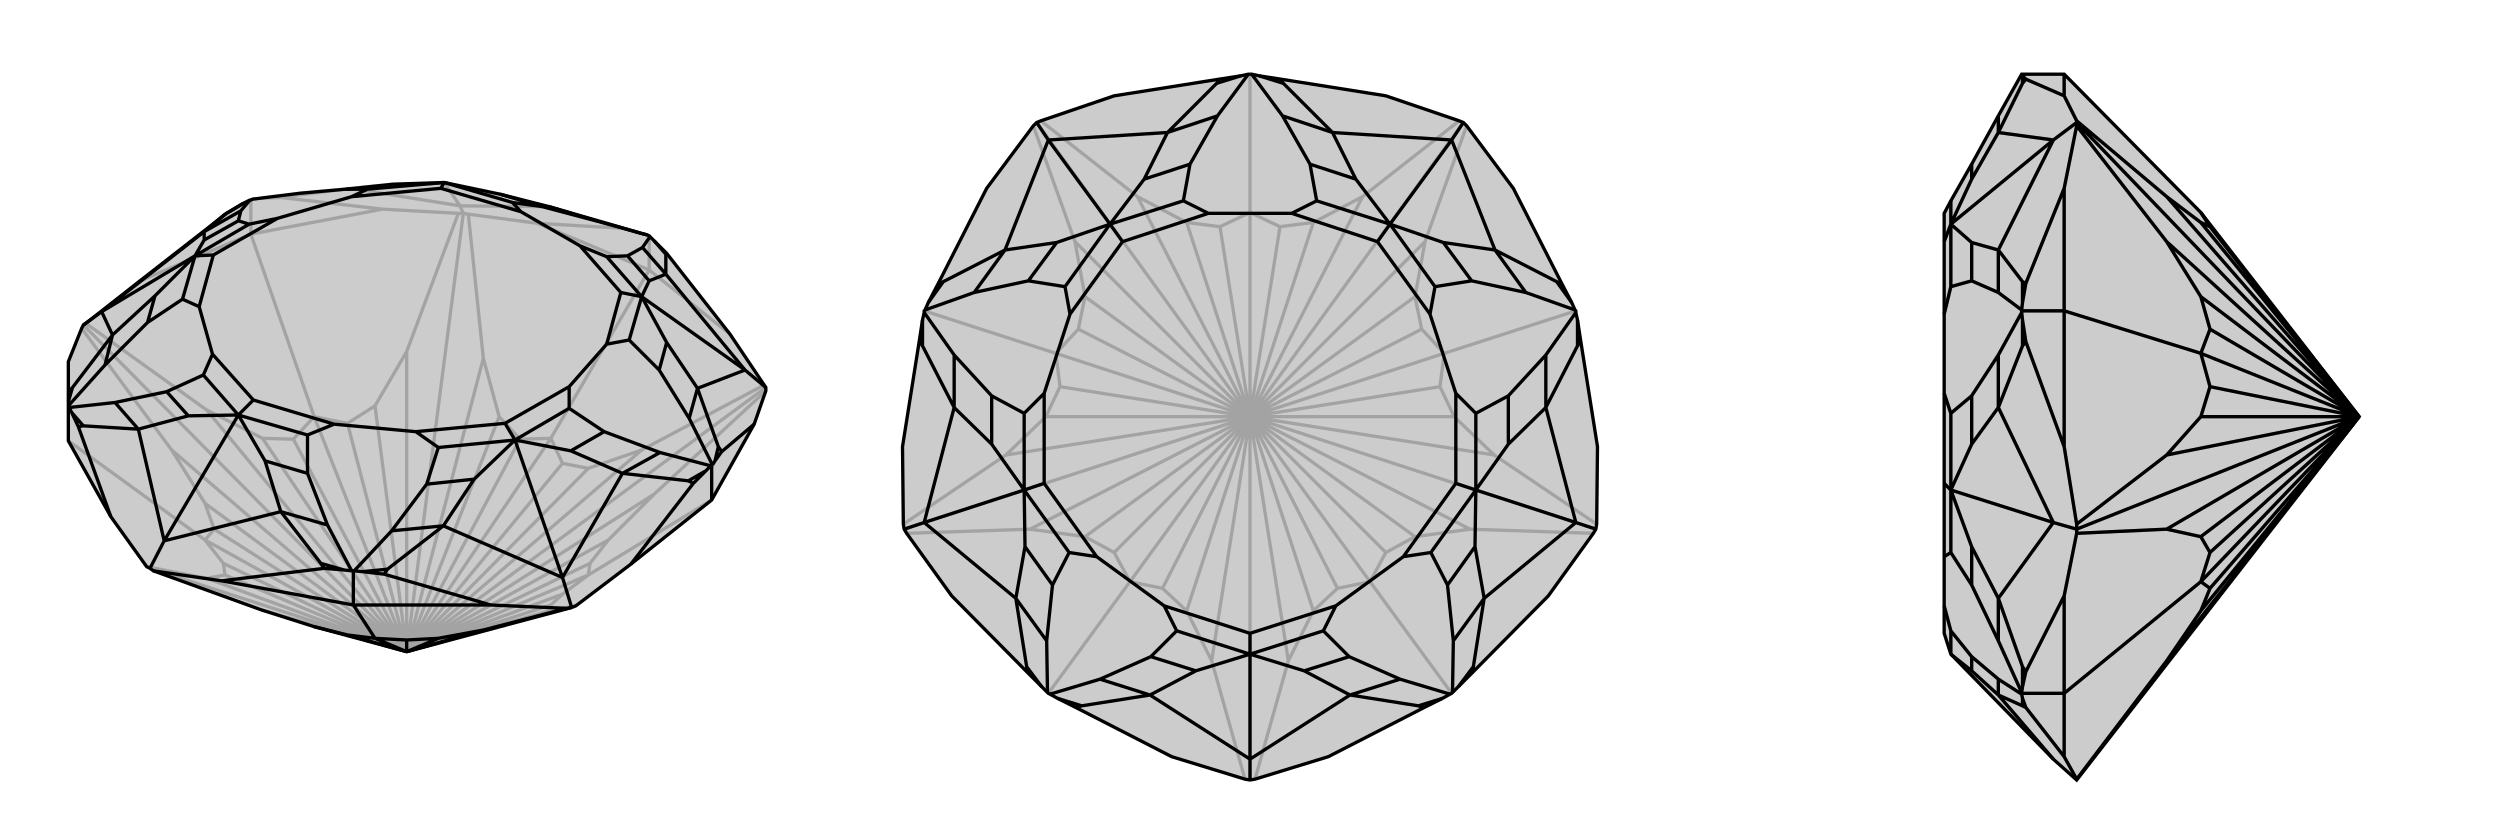 <svg xmlns="http://www.w3.org/2000/svg" viewBox="0 0 3000 1000">
    <g stroke="currentColor" stroke-width="4" fill="none" transform="translate(-12 11)">
        <path fill="currentColor" stroke="none" fill-opacity=".2" d="M145,609L188,669L192,671L196,674L326,721L389,741L500,771L698,718L703,716L769,666L866,589L917,498L931,458L931,454L929,451L888,390L812,293L797,278L792,273L791,272L789,271L781,269L754,261L671,237L612,222L545,208L484,210L427,216L371,221L315,228L313,229L312,229L304,233L284,245L180,326L115,377L112,379L110,383L94,423L94,459L94,471L94,476L94,477L94,518z" />
<path stroke-opacity=".2" d="M313,270L389,489M94,518L258,637M866,589L718,679M791,313L673,515M791,313L657,257M313,270L471,240M313,270L180,326M313,270L313,229M791,313L888,390M791,313L791,272M673,515L636,516M636,516L611,489M636,516L500,771M611,489L592,419M611,489L500,771M592,419L574,246M500,771L592,419M500,411L562,245M500,771L568,245M500,411L462,476M500,771L500,411M462,476L429,497M500,771L462,476M389,489L429,497M500,771L429,497M389,489L364,516M500,771L389,489M364,516L327,515M500,771L364,516M327,515L260,481M500,771L327,515M260,481L115,377M500,771L260,481M218,529L110,383M500,771L112,379M218,529L258,593M500,771L218,529M258,593L269,624M500,771L258,593M258,637L269,624M500,771L269,624M258,637L280,665M500,771L258,637M280,665L282,679M500,771L280,665M282,679L260,683M500,771L282,679M260,683L188,669M500,771L260,683M500,771L192,671M500,771L326,721M674,721L703,716M674,721L673,715M500,771L674,721M673,715L687,702M500,771L673,715M687,702L718,679M500,771L687,702M718,679L720,665M500,771L718,679M720,665L742,637M500,771L720,665M742,637L797,582M500,771L742,637M797,582L931,458M500,771L797,582M782,529L929,451M500,771L931,454M782,529L718,551M500,771L782,529M718,551L687,545M500,771L718,551M673,515L687,545M673,515L500,771M500,771L687,545M471,240L562,245M471,240L349,226M562,245L568,245M657,257L574,246M657,257L761,263M574,246L568,245M568,245L564,236M564,236L433,215M564,236L671,237M564,236L545,208M349,226L324,227M349,226L355,225M761,263L781,269M761,263L754,261M324,227L315,228M355,225L433,215M324,227L355,225M433,215L484,210M433,215L371,221" />
<path d="M145,609L188,669L192,671L196,674L326,721L389,741L500,771L698,718L703,716L769,666L866,589L917,498L931,458L931,454L929,451L888,390L812,293L797,278L792,273L791,272L789,271L781,269L754,261L671,237L612,222L545,208L484,210L427,216L371,221L315,228L313,229L312,229L304,233L284,245L180,326L115,377L112,379L110,383L94,423L94,459L94,471L94,476L94,477L94,518z" />
<path d="M436,715L462,755M436,715L278,686M436,715L601,715M436,715L436,674M866,589L866,548M389,741L429,751M429,751L462,755M500,771L429,751M462,755L500,757M500,771L462,755M500,757L538,755M500,771L500,757M538,755L592,745M500,771L538,755M592,745L692,719M500,771L592,745M145,609L106,501M112,379L134,363M917,498L878,531M931,454L906,433M769,666L844,569M601,715L692,719M601,715L473,678M698,718L692,719M698,718L687,682M278,686L196,674M278,686L401,671M192,671L209,638M906,433L811,318M906,433L849,455M906,433L782,345M687,682L759,557M687,682L544,620M687,682L630,517M209,638L349,603M209,638L178,504M209,638L298,487M134,363L147,391M134,363L257,267M134,363L246,296M94,459L99,454M812,293L811,294M844,569L859,554M844,569L838,566M401,671L425,673M401,671L397,665M106,501L98,484M106,501L112,500M284,245L282,246M878,531L870,542M878,531L874,525M473,678L447,675M473,678L477,672M99,454L147,391M94,471L99,454M811,294L811,318M797,278L811,294M859,554L865,548M759,557L838,566M859,554L838,566M425,673L434,674M397,665L349,603M425,673L397,665M98,484L95,478M112,500L178,504M98,484L112,500M257,267L282,246M304,233L282,246M870,542L867,547M874,525L849,455M870,542L874,525M447,675L437,674M477,672L544,620M447,675L477,672M811,318L791,326M811,318L783,286M849,455L812,400M849,455L839,491M759,557L697,530M759,557L804,532M544,620L581,564M544,620L482,626M349,603L330,542M349,603L405,619M178,504L238,488M178,504L150,472M147,391L198,344M147,391L138,427M257,267L257,277M257,267L301,242M671,237L727,254M791,326L782,345M791,326L765,296M812,400L782,345M812,400L803,433M630,517L697,530M697,530L737,507M630,517L581,564M581,564L524,570M330,542L298,487M330,542L381,557M238,488L298,487M238,488L212,459M198,344L246,296M198,344L189,376M246,296L257,277M257,277L298,254M612,222L663,237M782,345L740,297M782,345L767,397M782,345L757,340M630,517L695,479M630,517L538,526M630,517L618,497M298,487L381,511M298,487L256,439M298,487L316,469M246,296L231,348M246,296L311,258M246,296L268,295M545,208L453,216M545,208L627,232M545,208L541,215M757,340L708,284M757,340L740,402M618,497L695,453M618,497L511,507M316,469L413,498M316,469L267,414M268,295L251,357M268,295L345,251M541,215L434,225M541,215L637,243M94,477L95,478M94,476L138,427M95,478L150,472M150,472L212,459M138,427L189,376M212,459L256,439M189,376L231,348M256,439L267,414M231,348L251,357M267,414L251,357M312,229L301,242M301,242L298,254M298,254L311,258M427,216L453,216M311,258L345,251M453,216L434,225M345,251L434,225M792,273L783,286M789,271L727,254M783,286L765,296M727,254L663,237M765,296L740,297M663,237L627,232M740,297L708,284M627,232L637,243M708,284L637,243M866,548L865,548M866,548L867,547M865,548L804,532M867,547L839,491M839,491L803,433M804,532L737,507M803,433L767,397M737,507L695,479M767,397L740,402M695,479L695,453M740,402L695,453M436,674L434,674M436,674L437,674M434,674L405,619M437,674L482,626M482,626L524,570M405,619L381,557M524,570L538,526M381,557L381,511M538,526L511,507M381,511L413,498M511,507L413,498" />
    </g>
    <g stroke="currentColor" stroke-width="4" fill="none" transform="translate(1000 0)">
        <path fill="currentColor" stroke="none" fill-opacity=".2" d="M494,935L500,936L506,935L594,908L709,849L731,838L740,833L742,832L743,831L750,824L768,806L858,715L912,640L915,635L916,629L917,536L897,410L893,384L891,375L891,373L890,372L886,363L874,340L816,226L760,151L756,147L751,145L663,115L537,95L511,91L502,89L500,89L498,89L489,91L463,95L337,115L249,145L244,147L240,151L184,226L126,340L114,363L110,372L109,373L109,375L107,384L103,410L83,536L84,629L85,635L88,640L142,715L232,806L250,824L257,831L258,832L260,833L269,838L291,849L406,908z" />
<path stroke-opacity=".2" d="M109,373L267,424M258,832L356,698M742,832L644,698M891,373L733,424M500,89L500,255M500,255L464,272M464,272L424,267M464,272L500,500M424,267L365,236M424,267L500,500M365,236L249,145M500,500L365,236M290,290L240,151M500,500L244,147M290,290L302,356M500,500L290,290M302,356L294,395M500,500L302,356M267,424L294,395M500,500L294,395M267,424L272,464M500,500L267,424M272,464L255,500M500,500L272,464M255,500L207,546M500,500L255,500M207,546L84,629M500,500L207,546M236,635L88,640M500,500L85,635M236,635L302,644M500,500L236,635M302,644L337,663M500,500L302,644M356,698L337,663M500,500L337,663M356,698L395,706M500,500L356,698M395,706L424,733M500,500L395,706M424,733L454,793M500,500L424,733M454,793L494,935M500,500L454,793M546,793L506,935M500,500L500,936M546,793L576,733M500,500L546,793M576,733L605,706M500,500L576,733M605,706L644,698M500,500L605,706M644,698L663,663M500,500L644,698M663,663L698,644M500,500L663,663M698,644L764,635M500,500L698,644M764,635L912,640M500,500L764,635M793,546L916,629M500,500L915,635M793,546L745,500M500,500L793,546M745,500L728,464M500,500L745,500M728,464L733,424M500,500L728,464M733,424L706,395M500,500L733,424M706,395L698,356M500,500L706,395M698,356L710,290M500,500L698,356M710,290L760,151M500,500L710,290M635,236L751,145M500,500L756,147M635,236L576,267M500,500L635,236M576,267L536,272M500,500L576,267M500,255L536,272M500,255L500,500M500,500L536,272" />
<path d="M494,935L500,936L506,935L594,908L709,849L731,838L740,833L742,832L743,831L750,824L768,806L858,715L912,640L915,635L916,629L917,536L897,410L893,384L891,375L891,373L890,372L886,363L874,340L816,226L760,151L756,147L751,145L663,115L537,95L511,91L502,89L500,89L498,89L489,91L463,95L337,115L249,145L244,147L240,151L184,226L126,340L114,363L110,372L109,373L109,375L107,384L103,410L83,536L84,629L85,635L88,640L142,715L232,806L250,824L257,831L258,832L260,833L269,838L291,849L406,908z" />
<path d="M85,635L109,627M244,147L258,168M756,147L742,168M915,635L891,627M500,936L500,911M742,168L599,159M742,168L794,300M742,168L668,269M891,627L855,489M891,627L781,718M891,627L771,588M500,911L620,834M500,911L380,834M500,911L500,785M109,627L219,718M109,627L145,489M109,627L229,588M258,168L206,300M258,168L401,159M258,168L332,269M232,806L232,800M126,340L132,338M537,95L540,100M897,410L893,415M709,849L702,847M291,849L298,847M103,410L107,415M463,95L460,100M874,340L868,338M768,806L768,800M232,800L219,718M250,824L232,800M132,338L206,300M114,363L132,338M540,100L599,159M511,91L540,100M855,489L893,415M893,384L893,415M702,847L620,834M731,838L702,847M298,847L380,834M269,838L298,847M145,489L107,415M107,384L107,415M460,100L401,159M489,91L460,100M868,338L794,300M886,363L868,338M768,800L781,718M750,824L768,800M599,159L627,215M599,159L539,139M794,300L732,291M794,300L831,351M855,489L810,533M855,489L855,426M781,718L770,656M781,718L744,769M620,834L565,805M620,834L680,815M380,834L435,805M380,834L320,815M219,718L230,656M219,718L256,769M145,489L190,533M145,489L145,426M206,300L268,291M206,300L169,351M401,159L373,215M401,159L461,139M627,215L668,269M627,215L572,197M732,291L668,269M732,291L766,337M771,588L810,533M810,533L810,475M771,588L770,656M770,656L737,702M565,805L500,785M565,805L619,788M435,805L500,785M435,805L381,788M230,656L229,588M230,656L263,702M229,588L190,533M190,533L190,475M268,291L332,269M268,291L234,337M373,215L332,269M373,215L428,197M668,269L580,241M668,269L722,344M668,269L653,290M771,588L771,496M771,588L717,663M771,588L747,580M500,785L588,757M500,785L412,757M500,785L500,760M229,588L283,663M229,588L229,496M229,588L253,580M332,269L278,344M332,269L420,241M332,269L347,290M653,290L550,256M653,290L716,377M747,580L747,472M747,580L684,668M500,760L603,727M500,760L397,727M253,580L316,668M253,580L253,472M347,290L284,377M347,290L450,256M257,831L256,769M260,833L320,815M320,815L381,788M256,769L263,702M381,788L412,757M263,702L283,663M412,757L397,727M283,663L316,668M397,727L316,668M110,372L169,351M109,375L145,426M145,426L190,475M169,351L234,337M190,475L229,496M234,337L278,344M229,496L253,472M278,344L284,377M253,472L284,377M502,89L539,139M498,89L461,139M539,139L572,197M461,139L428,197M572,197L580,241M428,197L420,241M580,241L550,256M420,241L450,256M550,256L450,256M891,375L855,426M890,372L831,351M831,351L766,337M855,426L810,475M766,337L722,344M810,475L771,496M722,344L716,377M771,496L747,472M716,377L747,472M740,833L680,815M743,831L744,769M744,769L737,702M680,815L619,788M737,702L717,663M619,788L588,757M717,663L684,668M588,757L603,727M684,668L603,727" />
    </g>
    <g stroke="currentColor" stroke-width="4" fill="none" transform="translate(2000 0)">
        <path fill="currentColor" stroke="none" fill-opacity=".2" d="M641,255L831,500L492,936L464,911L341,785L333,760L333,727L333,668L333,580L333,472L333,377L333,290L333,256L341,241L366,197L398,139L426,89L426,89L477,89z" />
<path stroke-opacity=".2" d="M477,373L641,424M477,832L641,698M477,89L477,115M477,373L477,226M477,373L477,536M477,373L426,373M477,832L477,715M477,832L477,908M477,832L426,832M641,255L652,272M652,272L641,267M652,272L831,500M641,267L600,236M641,267L831,500M600,236L492,145M831,500L600,236M600,290L492,151M831,500L492,147M600,290L641,356M831,500L600,290M641,356L652,395M831,500L641,356M641,424L652,395M831,500L652,395M641,424L652,464M831,500L641,424M652,464L641,500M831,500L652,464M641,500L600,546M831,500L641,500M600,546L492,629M831,500L600,546M600,635L492,640M831,500L492,635M600,635L641,644M831,500L600,635M641,644L652,663M831,500L641,644M641,698L652,663M831,500L652,663M641,698L652,706M831,500L641,698M652,706L641,733M831,500L652,706M641,733L600,793M831,500L641,733M600,793L492,935M831,500L600,793M477,908L492,935M477,908L431,849M492,935L492,936M477,715L492,640M477,715L431,806M492,640L492,635M477,536L492,629M477,536L431,410M492,629L492,635M492,635L464,627M477,226L492,151M477,226L431,340M492,151L492,147M477,115L492,145M477,115L431,95M492,145L492,147M492,147L464,168M464,911L398,834M464,627L398,718M464,627L398,489M464,627L341,588M464,168L398,300M464,168L398,159M464,168L341,269M431,806L427,824M431,806L427,800M431,340L427,363M431,340L427,338M431,849L427,838M431,849L427,847M431,410L427,384M431,410L427,415M431,95L427,91M431,95L427,100M427,824L426,831M427,800L398,718M427,824L427,800M427,363L426,372M427,338L398,300M427,363L427,338M427,838L426,833M427,847L398,834M427,838L427,847M427,384L426,375M398,489L427,415M427,384L427,415M427,91L426,89M427,100L398,159M427,91L427,100M398,834L366,805M398,834L398,815M398,718L366,656M398,718L398,769M398,489L366,533M398,489L398,426M398,300L366,291M398,300L398,351M398,159L366,215M398,159L398,139M366,805L341,785M366,805L366,788M366,656L341,588M366,656L366,702M341,588L366,533M366,533L366,475M366,291L341,269M366,291L366,337M366,215L341,269M366,215L366,197M341,785L341,757M341,588L341,663M341,588L341,496M341,588L333,580M341,269L341,344M341,269L341,241M341,269L333,290M426,832L426,831M426,832L426,833M426,831L398,769M426,833L398,815M398,815L366,788M398,769L366,702M366,788L341,757M366,702L341,663M341,757L333,727M341,663L333,668M426,373L426,372M426,373L426,375M426,372L398,351M426,375L398,426M398,426L366,475M398,351L366,337M366,475L341,496M366,337L341,344M341,496L333,472M341,344L333,377" />
<path d="M641,255L831,500L492,936L464,911L341,785L333,760L333,727L333,668L333,580L333,472L333,377L333,290L333,256L341,241L366,197L398,139L426,89L426,89L477,89z" />
<path d="M477,832L641,698M477,373L641,424M477,832L477,908M477,832L477,715M477,832L426,832M477,373L477,536M477,373L477,226M477,373L426,373M477,89L477,115M600,793L492,935M600,793L641,733M831,500L600,793M641,733L652,706M831,500L641,733M652,706L641,698M831,500L652,706M641,698L652,663M831,500L641,698M652,663L641,644M831,500L652,663M641,644L600,635M831,500L641,644M600,635L492,640M831,500L600,635M600,546L492,629M831,500L492,635M600,546L641,500M831,500L600,546M641,500L652,464M831,500L641,500M652,464L641,424M831,500L652,464M641,424L652,395M831,500L641,424M652,395L641,356M831,500L652,395M641,356L600,290M831,500L641,356M600,290L492,151M831,500L600,290M600,236L492,145M831,500L492,147M600,236L641,267M831,500L600,236M641,267L652,272M831,500L641,267M641,255L652,272M831,500L652,272M477,115L492,145M477,115L431,95M492,145L492,147M477,226L492,151M477,226L431,340M492,147L492,151M492,147L464,168M477,536L492,629M477,536L431,410M492,629L492,635M477,715L492,640M477,715L431,806M492,635L492,640M492,635L464,627M477,908L492,935M477,908L431,849M492,936L492,935M464,168L398,159M464,168L398,300M464,168L341,269M464,627L398,489M464,627L398,718M464,627L341,588M464,911L398,834M431,95L427,91M431,95L427,100M431,410L427,384M431,410L427,415M431,849L427,838M431,849L427,847M431,340L427,363M431,340L427,338M431,806L427,824M431,806L427,800M427,91L426,89M427,100L398,159M427,91L427,100M427,384L426,375M398,489L427,415M427,384L427,415M427,838L426,833M427,847L398,834M427,838L427,847M427,363L426,372M427,338L398,300M427,363L427,338M427,824L426,831M427,800L398,718M427,824L427,800M398,159L366,215M398,159L398,139M398,300L366,291M398,300L398,351M398,489L366,533M398,489L398,426M398,718L366,656M398,718L398,769M398,834L366,805M398,834L398,815M366,215L341,269M366,215L366,197M366,291L341,269M366,291L366,337M341,588L366,533M366,533L366,475M341,588L366,656M366,656L366,702M366,805L341,785M366,805L366,788M341,269L341,241M341,269L341,344M341,269L333,290M341,588L341,496M341,588L341,663M341,588L333,580M341,785L341,757M426,373L426,375M426,373L426,372M426,375L398,426M426,372L398,351M398,351L366,337M398,426L366,475M366,337L341,344M366,475L341,496M341,344L333,377M341,496L333,472M426,832L426,833M426,832L426,831M426,833L398,815M426,831L398,769M398,769L366,702M398,815L366,788M366,702L341,663M366,788L341,757M341,663L333,668M341,757L333,727" />
    </g>
</svg>